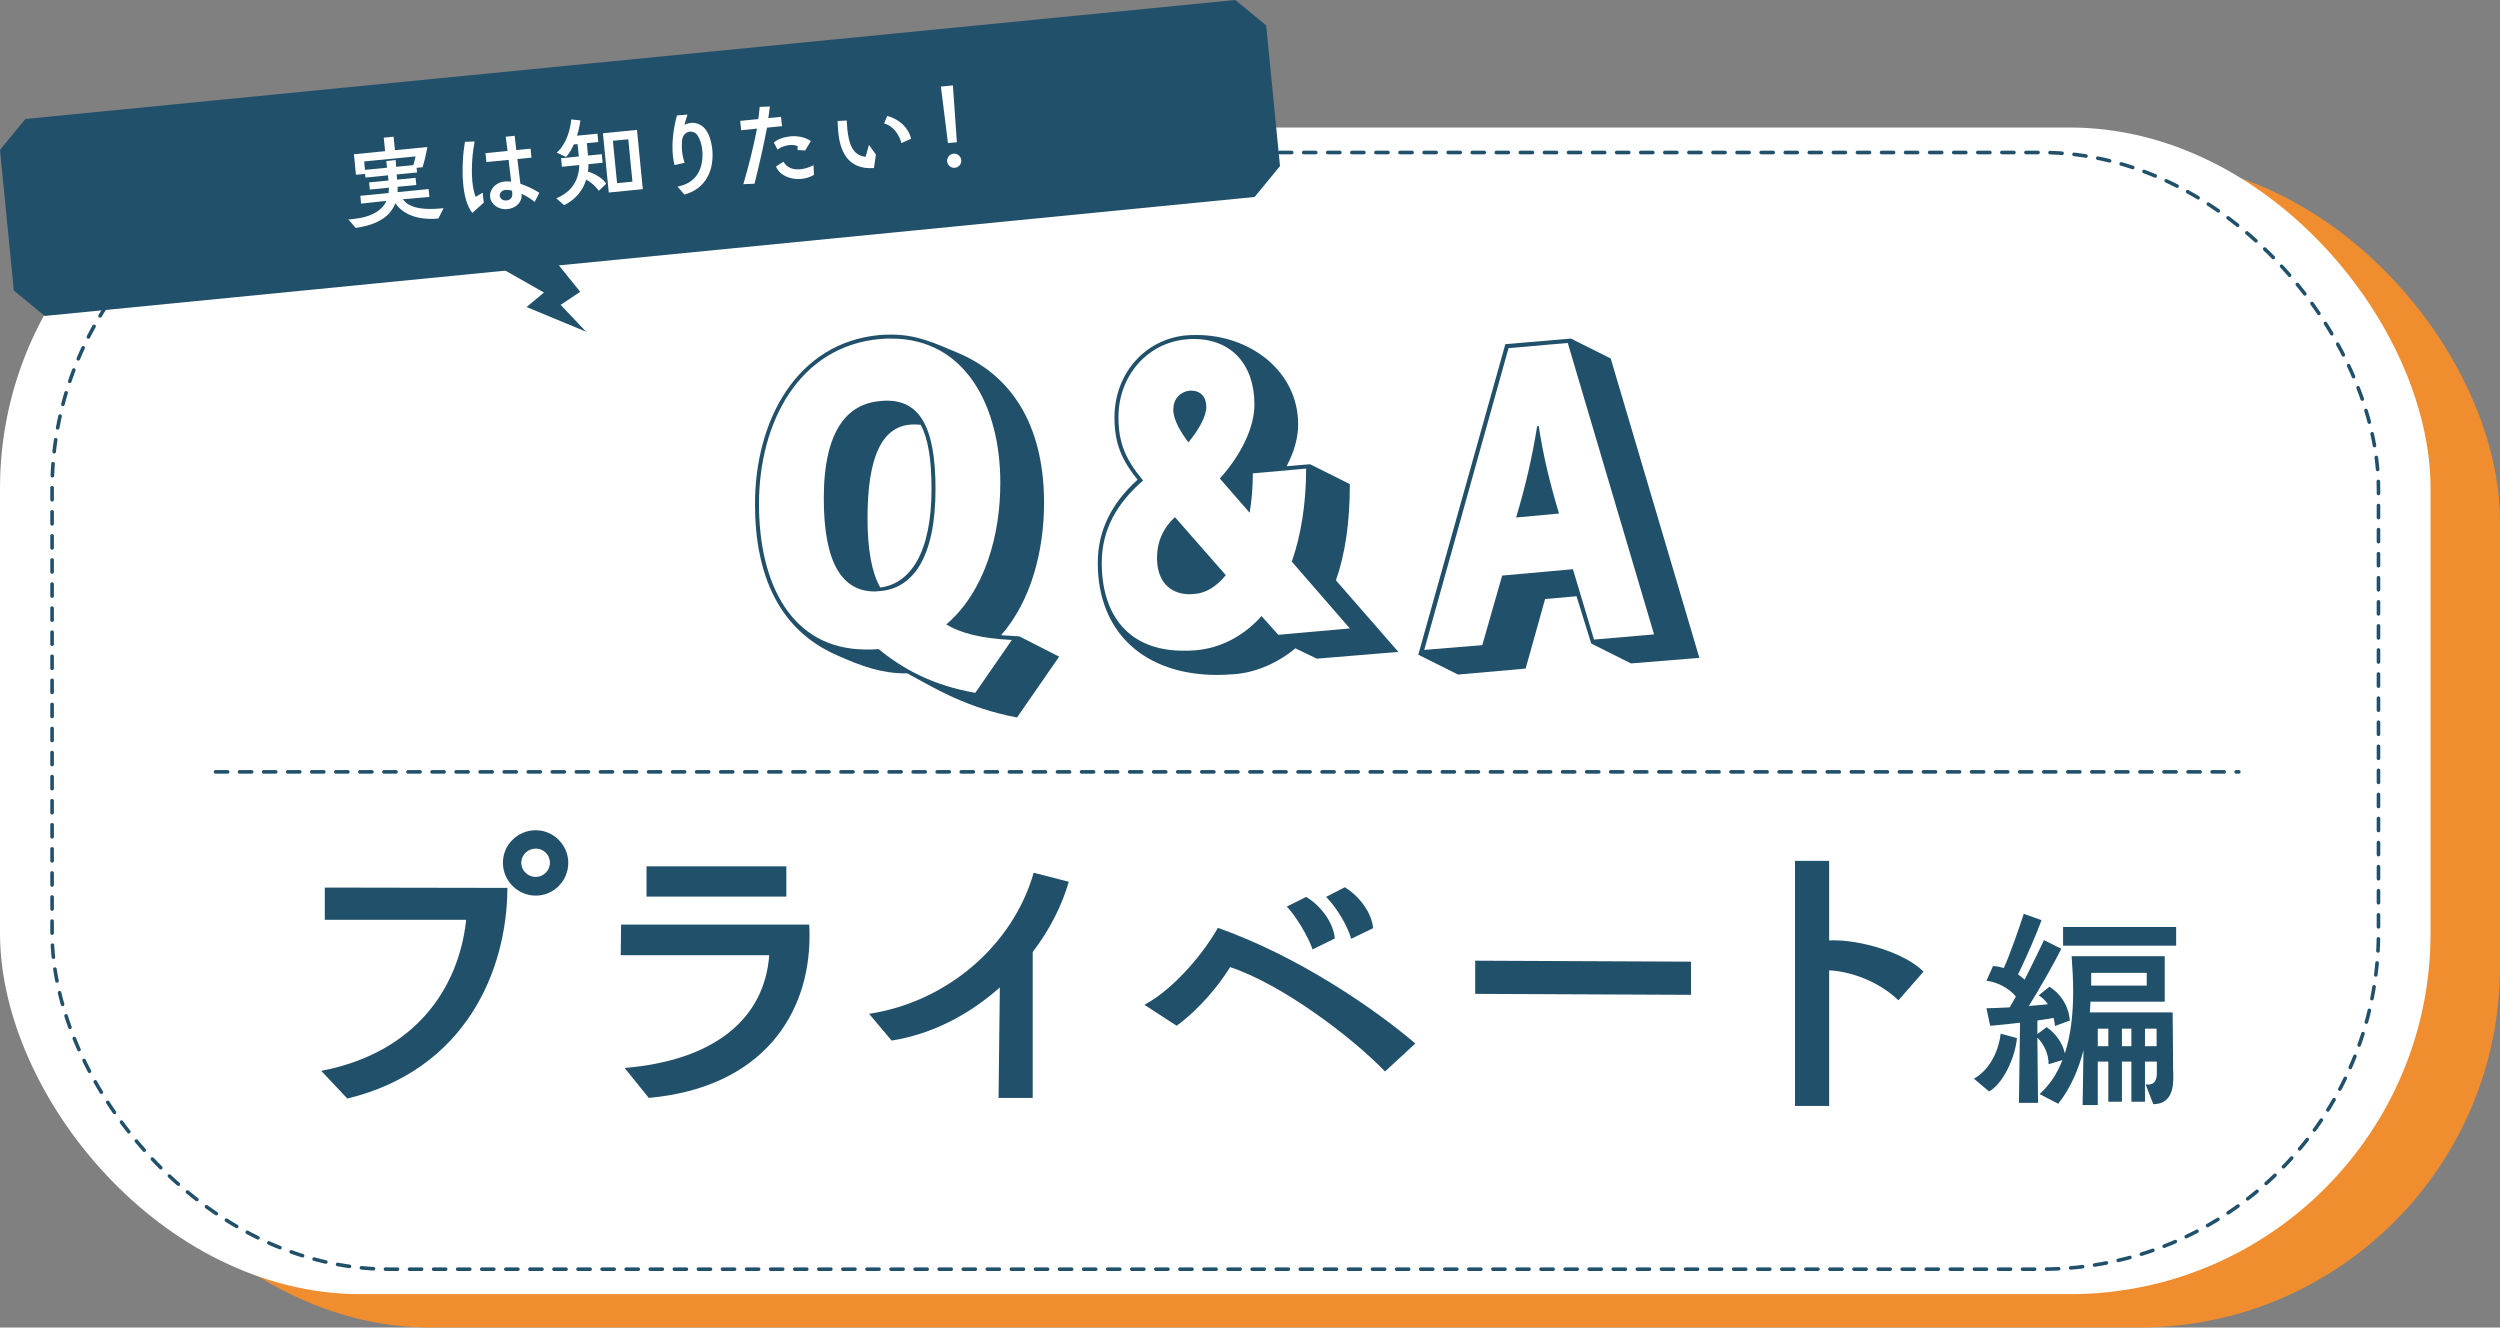 <?xml version="1.0" encoding="UTF-8"?><svg id="_レイヤー_1" xmlns="http://www.w3.org/2000/svg" viewBox="0 0 1000 531"><rect x="0" y="0" width="1000" height="531" fill="#808080" stroke="none"/><defs><style>.cls-1{fill:#f08d2e;}.cls-2{fill:#21506b;}.cls-3{stroke-dasharray:4.811 4.811;}.cls-3,.cls-4{fill:none;stroke:#21506b;stroke-linecap:round;stroke-linejoin:round;stroke-width:1.443px;}.cls-5{fill:#fff;}.cls-4{stroke-dasharray:4.815 4.815;}</style></defs><rect class="cls-1" x="27.778" y="64.333" width="972.222" height="466.667" rx="144.338" ry="144.338"/><rect class="cls-5" y="51" width="972.222" height="466.667" rx="144.338" ry="144.338"/><rect class="cls-4" x="20.833" y="61" width="930.556" height="446.667" rx="134.715" ry="134.715"/><path class="cls-2" d="M406.807,287c-19.88-3.817-31.967-11.133-43.895-17.654h-.795c-9.224,0-17.335-2.703-27.831-7.474-22.424-10.019-32.285-31.49-32.285-60.276,0-33.24,16.54-64.57,49.938-67.59,1.591-.16,3.181-.16,4.612-.16,10.02,0,16.859,3.18,27.038,7.474,23.537,10.178,34.033,31.967,34.033,59.798,0,18.767-4.93,38.964-17.175,52.96l7.316.477,15.903,8.111-16.858,24.333ZM404.74,255.987c-12.723-.637-20.675-2.862-26.241-6.203,15.585-13.359,21.629-35.942,21.629-56.617,0-30.695-13.995-57.731-43.578-57.731-1.43,0-2.862,0-4.452.16-32.603,2.862-48.507,33.557-48.507,66,0,31.808,12.883,58.208,42.941,58.208,1.59,0,3.18,0,4.93-.16,9.703,7.952,21.471,14.473,38.646,17.495l14.632-21.152ZM349.871,236.585c-12.883,0-20.357-11.133-20.357-37.216,0-27.672,9.701-37.85,22.584-38.964.795,0,1.75-.158,2.545-.158,12.563,0,19.562,9.383,19.562,35.305,0,27.515-9.066,39.761-22.106,40.873-.795,0-1.432.16-2.227.16ZM372.613,195.552c0-11.928-1.43-20.197-4.293-25.604-.955-.16-1.909-.16-2.704-.16-12.883,0-18.607,13.041-18.607,37.534,0,12.723,1.75,21.787,5.089,27.672,11.768-1.43,20.515-13.518,20.515-39.441Z"/><path class="cls-2" d="M526.739,263.462l-8.588-4.135c-6.839,5.725-15.745,9.701-24.333,10.338-2.385.158-4.612.318-6.837.318-29.105,0-47.872-16.858-47.872-44.848,0-13.36,5.884-24.174,15.905-33.24-6.362-7.952-9.224-14.473-9.224-24.969,0-17.495,12.246-31.172,28.468-32.762,1.59-.158,3.02-.158,4.452-.158,21.152,0,40.554,14.313,40.554,35.783,0,5.249-1.59,10.973-4.612,16.7l9.383-.795,15.905,7.952c0,15.585-1.909,27.991-5.567,38.487l24.969,28.628-32.603,2.703ZM516.719,224.657c3.659-10.498,5.726-23.061,5.726-37.215l-21.311,1.908c0,5.726-.477,10.973-1.272,15.745l-11.928-13.678c8.588-9.542,13.837-20.516,13.837-29.581,0-16.063-9.225-26.241-24.333-26.241-.955,0-1.909,0-3.022.158-15.426,1.432-27.036,14.473-27.036,31.172,0,10.496,3.022,17.017,9.861,25.287-10.338,8.906-16.54,19.562-16.54,32.922,0,20.992,10.814,35.147,32.603,35.147,1.59,0,3.18,0,4.77-.16,10.02-.795,19.244-5.567,26.56-13.678l6.679,7.476,28.628-2.545-23.221-26.718ZM490.319,230.064c-3.499,4.294-7.793,7.157-12.247,7.474-.635,0-1.43.16-2.067.16-8.587,0-13.2-5.726-13.2-14.473,0-6.679,2.545-12.086,7.158-16.38l20.357,23.219ZM469.326,163.744c0-3.975,2.545-6.997,6.521-7.474h.635c3.817,0,6.044,2.545,6.044,6.521,0,3.657-2.862,8.906-7.157,14.154-3.181-4.135-5.726-8.747-6.044-12.404v-.796Z"/><path class="cls-2" d="M652.395,265.371l-15.903-7.953-5.884-18.925-12.565,1.113-7.792,27.833-27.038,2.385-15.903-7.952,34.83-124.209,26.241-2.227,15.903,7.952,35.466,119.756-27.355,2.227ZM627.108,137.186l-23.697,2.067-33.717,120.71,23.221-1.908,7.952-27.831,28.308-2.545,8.429,28.149,24.016-2.067-34.512-116.575ZM606.434,207.003c3.975-13.2,6.52-24.65,8.429-36.578h.635c1.75,11.609,4.294,22.265,8.111,34.988l-17.175,1.59Z"/><line class="cls-3" x1="86.225" y1="308.75" x2="895.526" y2="308.75"/><path class="cls-2" d="M128.494,428.339c37.493-7.217,55.017-32.858,57.979-60.427h-56.561v-12.884l73.053.126c-.129,33.115-16.749,72.796-64.035,84.267l-10.436-11.082ZM201.161,345.107c0-7.217,5.927-13.015,13.144-13.015,7.085,0,13.012,5.93,13.012,13.015,0,7.217-5.798,13.141-13.012,13.141s-13.144-5.924-13.144-13.141ZM214.305,339.44c-3.222,0-5.798,2.573-5.798,5.667s2.576,5.667,5.798,5.667c3.091,0,5.667-2.573,5.667-5.667,0-3.219-2.576-5.667-5.667-5.667Z"/><path class="cls-2" d="M249.848,427.178c35.689-2.962,55.918-19.454,57.85-45.096h-59.397l.129-12.237h75.246c.129,1.544.129,3.094.129,4.638,0,31.177-18.811,60.558-64.292,64.681l-9.664-11.986ZM258.608,358.637v-12.112h55.92v12.112h-55.92Z"/><path class="cls-2" d="M399.422,439.164l.515-44.198c-11.851,10.568-26.799,18.682-43.291,21.261l-9.018-10.693c31.823-4.895,57.722-27.957,65.839-56.435l14.044,3.608c-2.708,9.407-7.603,19.197-14.43,28.089v58.368h-13.658Z"/><path class="cls-2" d="M554.017,428.596c-13.656-14.17-41.616-35.048-61.973-41.745-4.123,6.696-11.851,16.492-21.387,23.451l-12.884-8.377c12.626-6.828,24.352-21.776,29.376-30.794,31.694,11.208,61.845,31.697,78.98,46.256l-12.112,11.208ZM525.027,379.767c-1.673-5.026-6.828-13.656-10.307-17.138l7.731-3.866c6.056,3.608,10.951,10.436,11.468,16.623l-8.892,4.38ZM540.49,375.512c-1.675-5.667-6.056-12.752-10.05-16.749l7.474-3.866c5.924,3.608,10.822,10.31,11.337,16.366l-8.761,4.249Z"/><path class="cls-2" d="M590.077,397.545v-13.272l86.325.389v13.272l-86.325-.389Z"/><path class="cls-2" d="M718.007,442.383v-98.048h13.658v31.823c12.626-.515,30.536,5.152,37.75,12.495l-10.05,11.471c-7.86-7.606-19.197-11.597-27.7-11.986v54.245h-13.658Z"/><path class="cls-2" d="M789.57,431.484c6.939-3.951,10.013-12.032,10.716-18.007l6.499,1.761c-.789,8.166-5.707,18.356-11.154,21.341l-6.062-5.095ZM858.254,433.766c3.954.532,4.48-2.282,4.48-4.655v-4.478h-4.743v16.074h-5.444v-16.074h-3.777v16.074h-5.447v-16.074h-4.214v17.39h-6.062l.352-21.959c-1.933,7.554-5.095,15.108-10.102,21.433l-7.465-3.866c4.129-3.688,7.117-8.343,9.135-13.61l-5.533,1.664c.089-3.774-1.758-7.989-4.48-10.625l.263,26.087h-7.64l.437-32.063c-4.392.532-8.784.966-11.943,1.229l-1.495-7.022c2.373,0,5.71-.177,9.312-.355l2.459-4.3c-2.636-3.425-7.906-5.976-11.771-6.325l2.636-5.884c1.318,0,2.811.349,4.303.789,2.899-6.41,6.325-16.601,7.994-21.696l7.114,2.55c-2.107,5.707-5.973,14.668-9.398,21.69.966.703,1.844,1.407,2.633,2.11,3.162-6.325,6.325-12.735,7.731-15.811l6.936,3.425c-2.633,5.358-8.518,15.726-12.998,22.925l7.643-.703c-.966-1.401-2.196-2.636-3.691-3.597l4.306-3.431c4.04,2.465,7.64,7.291,8.166,13.53l-5.97,2.196c-.089-1.052-.266-2.196-.529-3.248-1.844.349-4.04.698-6.499,1.052v5.444l3.688-2.808c3.251,2.196,6.413,6.147,7.291,10.539,2.459-7.468,3.337-16.074,3.337-24.772,0-4.741-.263-9.481-.615-14.136h37.241v18.179h-29.687l-.263,4.306h33.113c0,1.664.174,13.787.174,19.934,0,2.019,0,3.688.089,4.918.174,5.884-.966,11.769-7.992,11.86l-3.077-7.909ZM825.23,378.257v-7.463h45.233v7.463h-45.233ZM858.694,389.151h-22.222v5.095h22.222v-5.095ZM843.323,411.458h-4.214v7.028h4.214v-7.028ZM852.547,411.458h-3.777v7.028h3.777v-7.028ZM862.646,411.458h-4.655v7.028h4.655v-7.028Z"/><path class="cls-2" d="M501.852,78.784L17.896,126.377c-4.828-3.963-7.534-6.185-12.362-10.148L0,59.955c3.963-4.828,6.185-7.534,10.148-12.362L494.104,0c4.828,3.963,7.534,6.185,12.362,10.148l5.534,56.274c-3.963,4.828-6.185,7.534-10.148,12.362Z"/><path class="cls-5" d="M175.371,87.396c-8.775.863-14.516-2.062-17.241-6.124-1.773,4.787-6.298,8.518-15.865,9.899l-2.901-3.402c.477-.047.958-.054,1.394-.096,8.141-.802,12.155-3.605,13.793-7.33l-10.114,1.113-.308-3.137,11.317-1.113c.093-.69.102-1.414.111-2.137l-7.625.75-.281-2.857,7.744-.762-.203-2.066-9.015.887-.144-1.465-3.653.358-.808-8.22,12.468-1.226-.531-5.405,3.931-.387.531,5.405,12.986-1.277c-.698,3.916-1.769,7.709-1.892,8.082l-2.423.238.183,1.865-8.18.805.203,2.066,7.386-.726.281,2.857-7.466.734c.032.72.023,1.444-.032,2.13l12.43-1.223.308,3.137-10.615.926c1.851,2.503,5.638,4.739,16.27,3.572l-2.041,4.13ZM145.663,64.577l.332,3.375,8.815-.868c-.11-1.113-.239-2.023-.301-2.657l3.767-.411c.071.716.117,1.593.186,2.709l6.87-.675c.299-1.032.716-2.515.899-3.495l-20.569,2.023Z"/><path class="cls-5" d="M188.941,85.178c-2.101-2.599-3.197-6.822-3.643-11.349-.612-6.232-.042-13.068.684-17.104l3.874-.144c-.781,3.885-1.457,10.448-.904,16.088.223,2.262.629,4.348,1.32,6.083l2.8-1.678.432,3.969-4.564,4.136ZM213.885,80.761c-1.396-1.144-3.276-2.327-5.25-3.253l.003.039c.329,3.339-2.241,5.754-5.734,6.097-3.495.344-6.56-1.881-6.856-4.898-.296-3.017,2.275-5.796,5.771-6.141.993-.098,1.878-.063,2.651.062l-1.018-8.72-8.894.875-.352-3.576,8.816-.868c-.38-3.05-.686-5.343-.722-5.701l3.575-.352c.032.319.301,2.656.641,5.71l5.719-.562.35,3.576-5.638.555c.418,3.444.898,7.085,1.215,9.902,2.86.961,5.811,2.435,7.574,3.626l-1.85,3.629ZM202.15,75.983c-1.351.132-2.373,1.154-2.256,2.345.113,1.149,1.319,1.996,2.669,1.863,1.469-.144,2.415-1.12,2.358-2.516-.02-.602-.062-1.038-.093-1.354-.71-.295-1.686-.436-2.678-.338Z"/><path class="cls-5" d="M239.509,76.357c-1.137-1.775-3.151-3.501-5.016-4.521-1.25,4.012-3.888,7.759-8.855,10.252l-3.119-2.779c6.515-2.645,9.067-7.667,9.197-13.292l-6.948.683-.337-3.417,7.108-.699c-.156-1.588-.32-3.255-.528-4.958l-1.468.144c-.854,1.928-1.884,3.676-3.118,4.999l-3.737-1.719c3.805-3.3,5.407-9.03,5.831-13.283l3.649.403c-.257,1.869-.69,3.997-1.364,6.11l8.18-.805.328,3.333-4.567.45c.161,1.63.286,3.301.45,4.967l5.519-.543.335,3.417-5.677.558c.018,1-.048,1.97-.188,2.985,2.889.836,6.177,2.882,7.293,4.856l-2.966,2.857ZM243.502,77.007l-2.331-23.705,13.62-1.34,2.331,23.705-13.62,1.34ZM251.31,55.708l-6.154.606,1.668,16.958,6.154-.606-1.668-16.958Z"/><path class="cls-5" d="M271.011,74.663c8.102-1.599,10.153-7.652,9.976-13.529-.117-3.238-1.29-6.61-2.642-7.718-.741-.611-1.606-.848-2.441-.765-1.469.144-2.836,1.323-3.067,3.47-.138,1.459-.161,2.863-.024,4.25.164,1.669.523,3.277,1.029,4.752l-4.038.919c-.274-1.135-.517-2.394-.657-3.826-.426-4.328-.056-9.936,1.63-16.036l4.217-.335c-.468,1.369-.893,2.736-1.202,4.089.803-.4,1.657-.684,2.53-.77,1.708-.168,3.482.34,4.93,1.599,2.54,2.194,3.494,6.592,3.727,9.776.462,7.135-2.196,14.773-11.209,17.303l-2.758-3.176Z"/><path class="cls-5" d="M297.335,73.674c2.163-7.347,4.005-14.704,5.47-22.225l-6.353.626-.367-3.733,7.228-.711c.236-1.669.438-3.292.564-4.87l4.073-.161c-.209,1.549-.377,3.088-.627,4.637l5.083-.501.406,3.73-5.995.59c-1.402,7.353-3.202,15.148-5.013,22.422l-4.47.197ZM319.045,60.035l-.036-1.6c-.964-.427-2.095-.516-3.288-.4-1.707.168-3.488.827-4.716,1.788l-1.475-2.782c1.059-1.066,3.593-2.197,6.571-2.489,2.66-.262,5.71.161,8.245,1.877l-2.278,3.749-3.021-.143ZM325.556,69.979c-1.593.919-3.309,1.409-5.016,1.578-4.488.441-8.812-1.54-10.152-4.977l3.02-1.902c1.227,2.284,3.695,3.327,6.753,3.026,1.629-.161,3.418-.698,5.252-1.641l.143,3.916Z"/><path class="cls-5" d="M349.577,67.218c-11.066.806-13.629-7.721-14.293-14.471-.156-1.591-.185-3.11-.227-4.348l3.629-.199c.071,1.116.143,2.272.253,3.382.547,5.559,1.924,10.598,7.311,11.149l1.334-4.779,2.79,3.895-.796,5.371ZM360.584,57.235c-1.008-3.713-3.531-6.954-6.953-7.899l1.272-2.97c4.984,1.352,8.532,4.813,9.517,9.127l-3.837,1.742Z"/><path class="cls-5" d="M379.185,57.249l-2.826-22.618,4.805-.472,1.594,22.739-3.573.35ZM381.959,67.12c-1.549.152-2.945-.993-3.097-2.545-.152-1.546.993-2.943,2.542-3.095,1.549-.153,2.945.994,3.097,2.54.153,1.552-.993,2.946-2.542,3.1Z"/><polygon class="cls-2" points="196.138 104.836 217.589 117.011 210.632 122.809 234.403 132.665 224.257 121.939 232.084 116.721 218.749 100.198 196.138 104.836"/></svg>